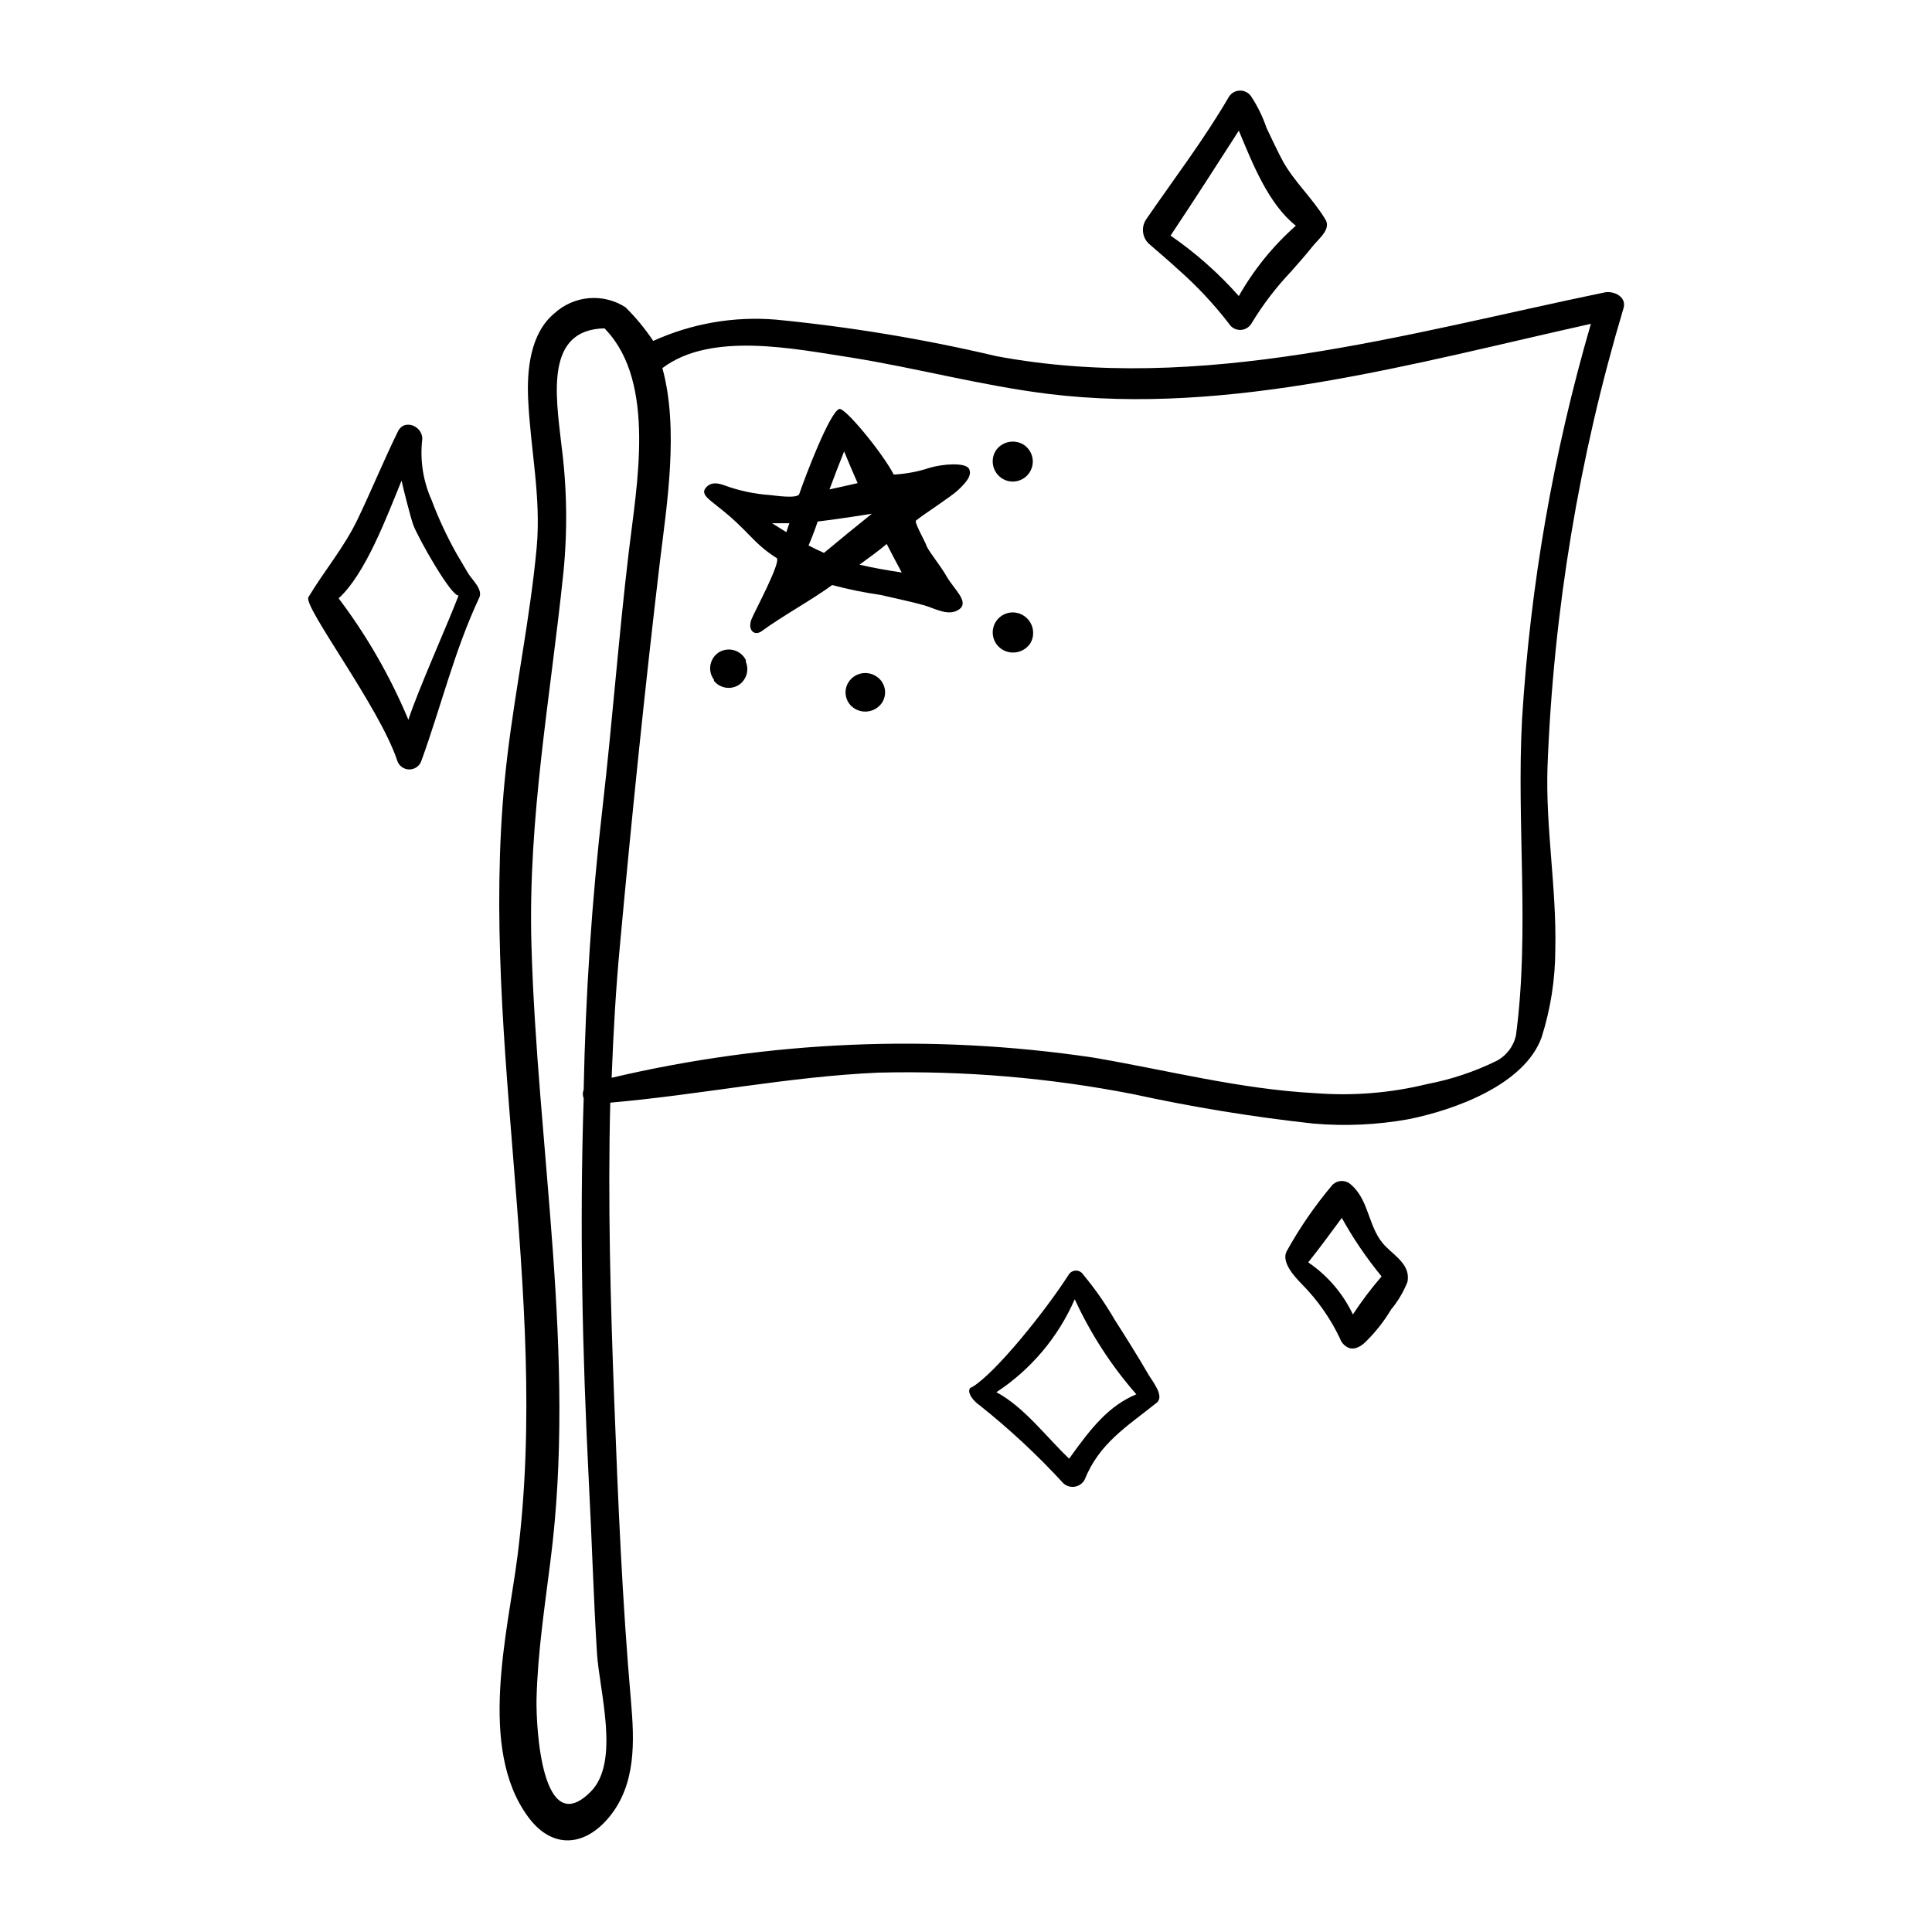 <?xml version="1.0" encoding="UTF-8"?>
<!-- Uploaded to: ICON Repo, www.svgrepo.com, Generator: ICON Repo Mixer Tools -->
<svg fill="#000000" width="800px" height="800px" version="1.1" viewBox="144 144 512 512" xmlns="http://www.w3.org/2000/svg">
 <g>
  <path d="m554.11 347.1c1.578-41.176 8.352-81.988 20.152-121.47 0.855-2.922-2.519-4.637-5.039-4.133-52.395 10.832-107.06 27.055-161.22 16.879-19.223-4.531-38.73-7.762-58.391-9.672-11.137-0.922-22.32 1.02-32.496 5.644-2.144-3.215-4.609-6.199-7.356-8.918-2.875-1.855-6.285-2.703-9.695-2.41-3.41 0.293-6.625 1.707-9.148 4.019-6.449 5.34-7.305 15.113-6.953 22.723 0.605 13.301 3.477 25.895 2.266 39.297-1.715 18.488-5.543 36.676-7.758 55.117-8.566 70.535 11.637 141.67 2.672 212.2-2.57 20.152-10.629 50.883 2.82 69.121 6.449 8.766 15.113 7.809 21.512 0 7.152-8.715 6.648-20.152 5.742-30.633-2.316-26.5-3.426-53-4.434-79.551-1.008-26.551-1.715-52.75-1.059-79.098 23.781-2.066 47.156-6.902 71.086-7.961l0.008 0.004c22.625-0.551 45.246 1.359 67.461 5.695 15.785 3.449 31.746 6.055 47.809 7.809 8.414 0.727 16.883 0.336 25.191-1.16 12.242-2.469 30.73-9.117 35.266-21.715 2.398-7.559 3.621-15.445 3.629-23.375 0.352-16.172-2.621-32.297-2.066-48.418zm-254.07 189.43c0.805 15.113 1.211 30.23 2.168 45.645 0.656 10.078 6.144 28.719-1.613 36.578-12.949 13.148-14.559-16.777-14.41-24.535 0.301-12.242 2.168-24.383 3.68-36.477 7.004-54.41-3.527-109.23-5.039-163.69-0.906-33.402 5.039-65.191 8.465-98.141v-0.004c1.141-11.301 0.973-22.695-0.504-33.957-1.562-13.453-4.281-30.633 11.438-30.934l0.25 0.301c13.551 14.156 8.16 41.766 6.144 59.047-2.672 22.418-4.332 44.891-6.902 67.309-2.922 25.191-4.535 50.129-5.039 75.117l0.004 0.004c-0.301 0.727-0.301 1.539 0 2.266-1.109 33.656-0.355 67.359 1.359 101.47zm240.47-111.34c-5.801 2.836-11.949 4.887-18.289 6.098-9.668 2.367-19.648 3.184-29.574 2.418-20.152-1.059-39.449-6.144-59.148-9.473-42.43-6.277-85.664-4.445-127.41 5.391 0.453-11.84 1.109-23.629 2.215-35.266 3.125-34.008 6.602-68.066 10.629-101.92 1.762-14.508 5.039-34.762 0.605-50.883 12.949-9.824 35.266-5.039 49.926-2.82 17.582 2.82 34.863 7.508 52.496 9.672 47.914 5.844 97.184-8.262 143.64-18.59h0.004c-9.938 34.113-16.055 69.227-18.238 104.69-1.512 27.859 2.066 56.125-1.613 83.832-0.629 2.953-2.555 5.469-5.238 6.852z"/>
  <path d="m450.38 511.54c-0.605-1.16-1.41-2.266-1.914-3.074-2.922-5.039-6.098-10.078-9.117-14.812-2.414-4.176-5.176-8.137-8.266-11.84-0.41-0.68-1.145-1.094-1.938-1.094s-1.531 0.414-1.941 1.094c-6.246 9.723-19.246 25.895-25.492 29.727-1.914 0.504-0.402 3.273 1.715 4.734 8.008 6.356 15.504 13.328 22.418 20.859 0.832 0.73 1.949 1.043 3.039 0.844 1.09-0.195 2.031-0.879 2.555-1.852 3.879-9.621 11.035-13.957 18.793-20.152 1.559-1.008 1.105-2.773 0.148-4.434zm-23.074 18.992c-6.047-5.742-11.891-13.652-19.246-17.582 9.164-6.027 16.375-14.586 20.758-24.637 4.199 9.141 9.699 17.625 16.324 25.191-7.254 3.023-11.891 8.766-17.785 17.027z"/>
  <path d="m495.12 201.95c-3.375-5.492-8.012-9.672-11.082-15.113-1.562-2.922-2.973-5.945-4.383-8.918-1.004-2.949-2.375-5.758-4.082-8.363-0.656-0.969-1.75-1.551-2.922-1.551-1.172 0-2.266 0.582-2.922 1.551-6.551 11.285-14.559 21.766-21.965 32.547h-0.004c-1.492 2.191-1.027 5.168 1.059 6.801 2.519 2.168 5.039 4.332 7.457 6.551 4.914 4.332 9.398 9.125 13.402 14.309 0.629 1.039 1.758 1.672 2.973 1.672 1.215 0 2.34-0.633 2.973-1.672 2.996-4.969 6.527-9.598 10.527-13.805 1.914-2.168 3.828-4.332 5.644-6.602 1.812-2.266 5.188-4.734 3.324-7.406zm-22.82-23.324c3.68 8.816 7.859 19.445 15.113 25.191-6.035 5.332-11.145 11.633-15.113 18.641-5.359-6.055-11.434-11.434-18.09-16.023 6.25-9.371 12.145-18.539 18.09-27.809z"/>
  <path d="m505.8 499.7c2.656-2.578 4.957-5.492 6.852-8.668 1.824-2.188 3.285-4.656 4.336-7.305 0.855-4.281-2.973-6.648-5.691-9.32-4.785-4.684-4.231-12.043-9.168-16.375l-0.004 0.004c-0.664-0.68-1.57-1.059-2.519-1.059-0.949 0-1.855 0.379-2.519 1.059-4.59 5.434-8.641 11.309-12.09 17.531-1.562 2.922 2.168 6.852 4.031 8.766 4.137 4.188 7.543 9.043 10.074 14.359 0.281 0.867 0.852 1.613 1.613 2.117 1.609 1.156 3.527 0.402 5.086-1.109zm-6.297-33.102c3.059 5.539 6.617 10.781 10.633 15.668-2.758 3.188-5.301 6.555-7.609 10.078-2.644-5.578-6.731-10.344-11.84-13.805 3.125-3.879 6.098-8.012 9.02-11.941z"/>
  <path d="m271.02 302.36c1.008-2.168-1.914-4.684-2.973-6.449-1.059-1.762-2.016-3.426-2.973-5.039v0.004c-2.598-4.609-4.84-9.41-6.699-14.359-2.199-4.914-3.07-10.316-2.519-15.668 0.656-3.629-4.586-6.195-6.398-2.519-3.731 7.606-7.055 15.719-10.68 23.273-3.629 7.559-8.816 13.602-13.047 20.656-1.461 2.469 18.844 29.121 23.527 43.277h-0.004c0.438 1.414 1.746 2.379 3.227 2.379 1.477 0 2.785-0.965 3.223-2.379 5.191-14.309 8.715-29.117 15.316-43.176zm-20.605-30.984c0.504 2.266 2.316 9.523 3.125 11.789 1.309 3.477 10.078 18.992 11.992 18.641-2.769 7.305-10.934 25.492-13.301 32.949h-0.004c-4.789-11.465-11-22.277-18.488-32.191 7.051-6.398 12.645-21.312 16.676-31.188z"/>
  <path d="m394.96 296.92c-1.762-3.125-4.434-6.195-5.441-8.262 0-0.555-3.324-6.246-2.769-6.699 1.914-1.613 9.219-6.246 11.184-8.113 1.965-1.863 3.777-3.828 2.871-5.594-0.906-1.762-6.902-1.309-10.379-0.301-3.094 1.031-6.316 1.641-9.57 1.816-2.973-5.742-13-17.938-14.461-17.383-2.57 0.957-9.07 18.086-10.578 22.52-0.453 1.359-6.602 0.402-7.609 0.301-4.164-0.27-8.27-1.137-12.191-2.566-1.762-0.656-3.68-1.008-5.039 0.707-1.359 1.715 1.211 3.176 3.426 5.039 7.91 6.144 9.07 9.523 15.418 13.504 1.309 0.906-5.894 14.258-6.648 16.172-1.16 2.871 0.707 4.637 2.719 3.176 5.34-3.93 13.199-8.211 18.641-12.191v-0.008c4.207 1.133 8.48 2.008 12.797 2.621 2.82 0.656 8.715 1.914 11.637 2.769s6.449 3.023 9.219 1.059c2.773-1.965-1.359-5.34-3.223-8.566zm-46.352-14.258h4.586c-0.25 0.754-0.555 1.562-0.805 2.367zm26.449-2.519c-4.281 3.426-8.516 6.902-12.695 10.379-1.41-0.605-2.719-1.258-4.082-1.965 0.875-2.047 1.68-4.164 2.418-6.348l3.93-0.504c3.426-0.453 6.902-1.008 10.43-1.562zm-3.777-8.109c-2.469 0.555-5.039 1.16-7.457 1.664 1.258-3.375 2.519-6.699 3.879-10.078 1.16 2.871 2.367 5.644 3.578 8.414zm0.504 21.613c2.418-1.812 5.039-3.629 7.203-5.492 1.309 2.57 2.621 5.039 3.981 7.559-3.777-0.555-7.504-1.211-11.184-2.066z"/>
  <path d="m341.66 319.39v-0.453c-0.625-1.273-1.758-2.223-3.121-2.613-1.359-0.395-2.824-0.195-4.031 0.547-1.176 0.754-1.984 1.965-2.234 3.34-0.246 1.379 0.086 2.793 0.926 3.914v0.301c1.551 1.914 4.254 2.426 6.394 1.211 2.144-1.285 3.023-3.941 2.066-6.246z"/>
  <path d="m376.12 323.17c-2.391-1.5-5.539-0.859-7.152 1.461-0.785 1.137-1.07 2.547-0.781 3.902 0.285 1.352 1.113 2.527 2.293 3.25 2.41 1.48 5.559 0.844 7.203-1.461 0.781-1.145 1.055-2.559 0.762-3.914-0.297-1.352-1.137-2.523-2.324-3.238z"/>
  <path d="m415.11 307.05c-2.519-1.504-5.777-0.68-7.281 1.836-1.5 2.519-0.68 5.777 1.84 7.281 2.566 1.52 5.875 0.715 7.457-1.812 1.414-2.582 0.52-5.816-2.016-7.305z"/>
  <path d="m415.11 261.75c-2.527-1.449-5.75-0.648-7.305 1.812-1.469 2.539-0.641 5.781 1.863 7.305 2.519 1.504 5.777 0.68 7.281-1.836 1.5-2.519 0.68-5.781-1.84-7.281z"/>
 </g>
</svg>